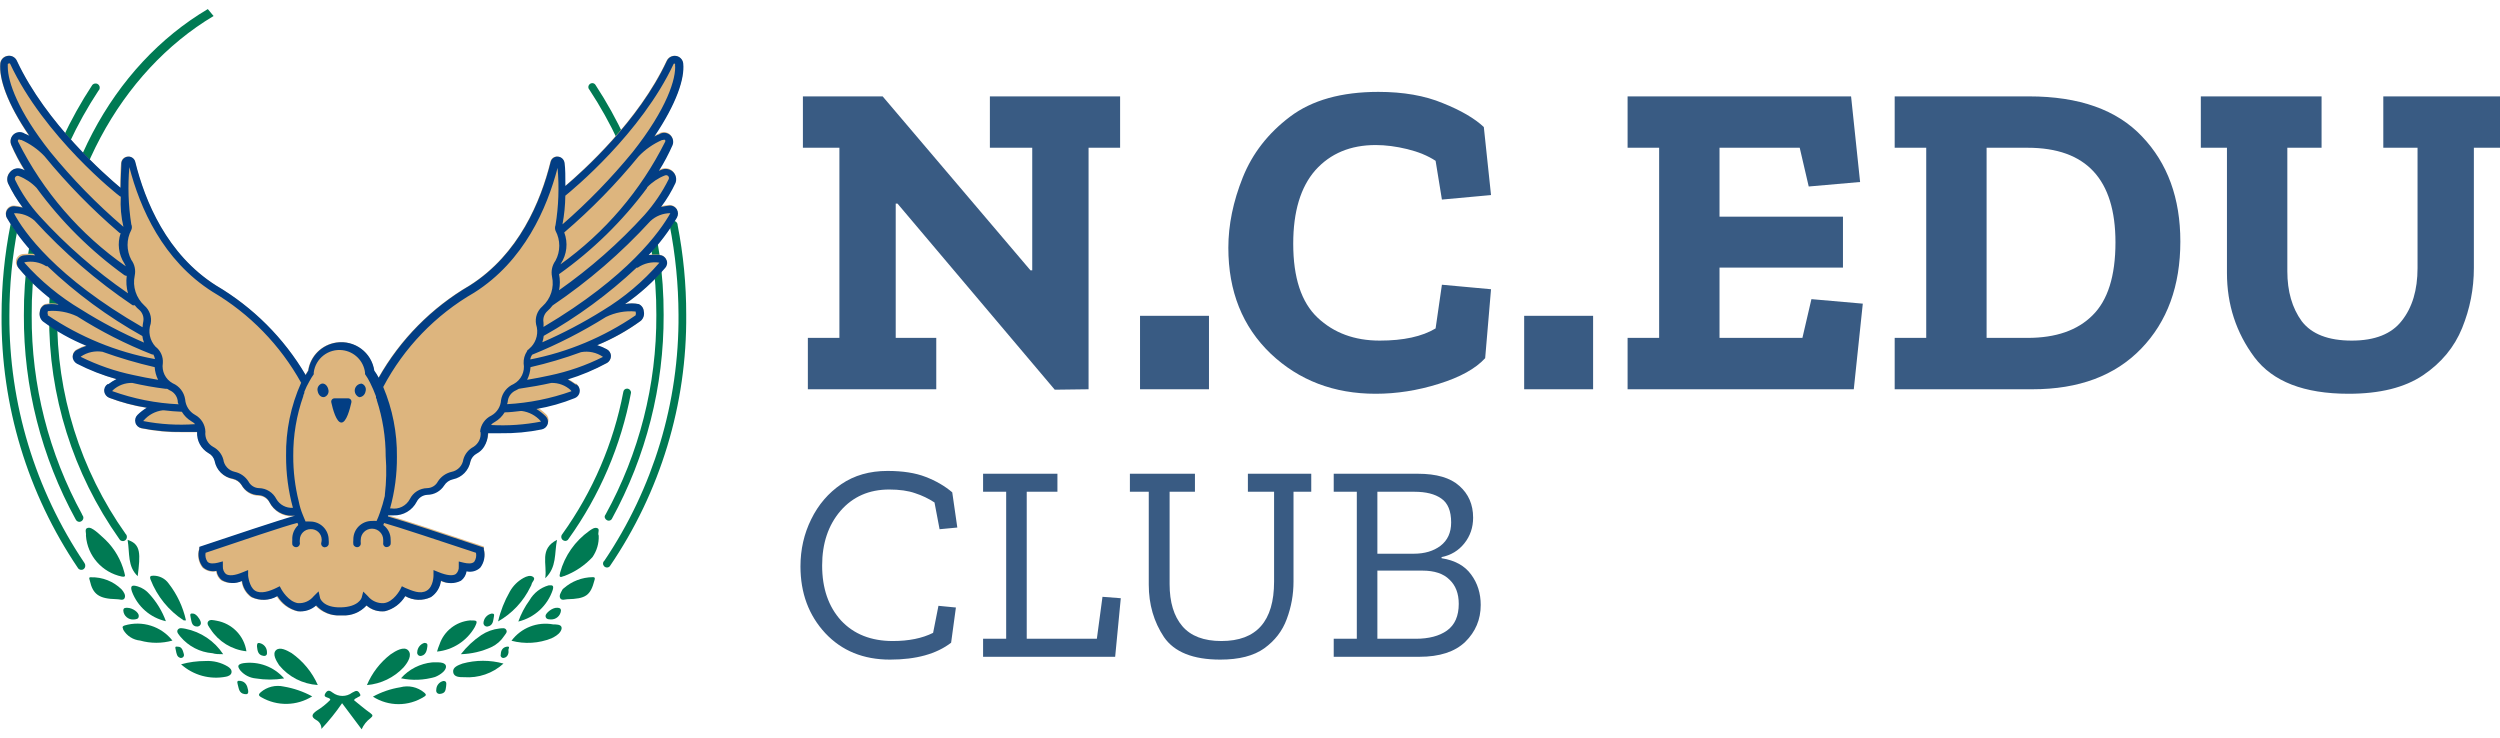 <svg width="237" height="70" viewBox="0 0 237 70" fill="none" xmlns="http://www.w3.org/2000/svg">
<path d="M106.186 14.007H103.196V36.902L99.992 36.944L85.085 19.303H84.914V32.032H88.758V36.902H76.585V32.032H79.575V14.007H76.115V9.137H83.675L97.686 25.625H97.856V14.007H93.841V9.137H106.186V14.007Z" fill="#395B83"/>
<path d="M108.075 36.902V29.939H114.611V36.902H108.075Z" fill="#395B83"/>
<path d="M140.794 33.955C139.883 34.951 138.416 35.763 136.394 36.389C134.401 37.016 132.408 37.329 130.414 37.329C126.456 37.329 123.139 36.062 120.462 33.527C117.785 30.964 116.447 27.619 116.447 23.489C116.447 21.325 116.902 19.104 117.813 16.826C118.725 14.548 120.22 12.626 122.299 11.059C124.377 9.493 127.168 8.71 130.671 8.71C133.034 8.71 135.07 9.066 136.779 9.778C138.487 10.461 139.783 11.216 140.666 12.042L141.349 18.492L136.693 18.919L136.095 15.245C135.355 14.761 134.458 14.391 133.404 14.135C132.351 13.879 131.354 13.75 130.414 13.75C128.022 13.75 126.114 14.548 124.691 16.142C123.295 17.737 122.598 20.058 122.598 23.105C122.598 26.323 123.366 28.658 124.904 30.11C126.442 31.562 128.407 32.289 130.799 32.289C133.048 32.289 134.814 31.904 136.095 31.135L136.693 26.992L141.349 27.419L140.794 33.955Z" fill="#395B83"/>
<path d="M144.491 36.902V29.939H151.026V36.902H144.491Z" fill="#395B83"/>
<path d="M175.739 36.902H154.296V32.032H157.286V14.007H154.296V9.137H175.482L176.337 17.253L171.467 17.68L170.613 14.007H163.01V20.542H174.713V25.369H163.01V32.032H170.869L171.723 28.359L176.593 28.786L175.739 36.902Z" fill="#395B83"/>
<path d="M206.697 22.891C206.697 27.106 205.458 30.495 202.981 33.057C200.503 35.62 197.072 36.902 192.687 36.902H179.616V32.032H182.606V14.007H179.616V9.137H192.345C197.101 9.137 200.674 10.404 203.066 12.939C205.487 15.473 206.697 18.791 206.697 22.891ZM200.546 22.977C200.546 16.997 197.77 14.007 192.217 14.007H188.33V32.032H192.217C194.894 32.032 196.944 31.32 198.368 29.897C199.82 28.473 200.546 26.166 200.546 22.977Z" fill="#395B83"/>
<path d="M237 14.007H234.523V25.412C234.523 27.376 234.152 29.27 233.412 31.093C232.672 32.915 231.433 34.41 229.696 35.578C227.959 36.745 225.61 37.329 222.648 37.329C218.434 37.329 215.458 36.176 213.721 33.869C211.984 31.534 211.115 28.871 211.115 25.881V14.007H208.638V9.137H220.085V14.007H216.839V25.71C216.839 27.619 217.294 29.199 218.206 30.452C219.145 31.676 220.726 32.289 222.947 32.289C225.14 32.289 226.72 31.662 227.688 30.409C228.685 29.156 229.183 27.49 229.183 25.412V14.007H225.937V9.137H237V14.007Z" fill="#395B83"/>
<path d="M90.166 60.929C88.778 61.997 86.847 62.531 84.373 62.531C81.846 62.531 79.799 61.694 78.233 60.021C76.667 58.33 75.884 56.221 75.884 53.694C75.884 52.092 76.222 50.606 76.898 49.236C77.575 47.847 78.527 46.735 79.755 45.899C80.983 45.062 82.442 44.644 84.133 44.644C85.575 44.644 86.776 44.831 87.737 45.204C88.716 45.578 89.561 46.068 90.273 46.673L90.754 50.01L89.072 50.17L88.591 47.634C88.022 47.26 87.408 46.966 86.749 46.753C86.091 46.522 85.272 46.406 84.293 46.406C82.389 46.406 80.849 47.082 79.675 48.435C78.518 49.787 77.939 51.514 77.939 53.614C77.939 55.767 78.536 57.503 79.728 58.82C80.938 60.119 82.576 60.769 84.64 60.769C86.153 60.769 87.426 60.511 88.458 59.994L88.965 57.431L90.62 57.592L90.166 60.929Z" fill="#395B83"/>
<path d="M105.717 62.264H93.196V60.555H95.385V46.619H93.196V44.911H100.244V46.619H97.334V60.555H103.982L104.516 56.577L106.251 56.711L105.717 62.264Z" fill="#395B83"/>
<path d="M124.307 46.619H122.625V55.136C122.625 56.364 122.412 57.547 121.984 58.686C121.575 59.807 120.863 60.733 119.849 61.463C118.852 62.175 117.464 62.531 115.684 62.531C113.103 62.531 111.323 61.819 110.345 60.395C109.384 58.953 108.903 57.298 108.903 55.429V46.619H107.114V44.911H113.281V46.619H110.879V55.376C110.879 57.084 111.279 58.41 112.08 59.354C112.881 60.297 114.118 60.769 115.791 60.769C119.119 60.769 120.783 58.891 120.783 55.136V46.619H118.3V44.911H124.307V46.619Z" fill="#395B83"/>
<path d="M140.372 57.351C140.372 58.722 139.883 59.888 138.904 60.849C137.925 61.792 136.475 62.264 134.552 62.264H126.437V60.555H128.626V46.619H126.437V44.911H134.419C136.181 44.911 137.489 45.293 138.343 46.059C139.215 46.824 139.652 47.83 139.652 49.075C139.652 50.001 139.376 50.811 138.824 51.505C138.272 52.199 137.551 52.635 136.661 52.813V52.92C137.925 53.116 138.86 53.632 139.465 54.468C140.07 55.287 140.372 56.248 140.372 57.351ZM137.569 49.529C137.569 48.444 137.258 47.687 136.635 47.26C136.03 46.833 135.184 46.619 134.099 46.619H130.575V52.493H134.019C135.051 52.493 135.896 52.243 136.555 51.745C137.231 51.229 137.569 50.49 137.569 49.529ZM138.29 57.245C138.29 56.266 137.996 55.501 137.409 54.949C136.839 54.379 135.985 54.094 134.846 54.094H130.575V60.555H134.205C135.451 60.555 136.439 60.297 137.169 59.781C137.916 59.247 138.29 58.401 138.29 57.245Z" fill="#395B83"/>
<path d="M30.012 67.384C30.483 67.093 30.921 66.749 31.31 66.351C31.31 66.028 30.494 66.232 30.883 65.667C31.132 65.307 31.386 65.565 31.543 65.667C32.089 66.076 32.841 66.076 33.382 65.667L33.565 65.576C33.863 65.393 34.02 65.576 34.133 65.796C34.252 66.017 34.004 66.028 33.885 66.119C33.766 66.211 33.598 66.222 33.571 66.388C34.09 66.803 34.582 67.228 35.128 67.615C35.377 67.799 35.35 67.885 35.128 68.078C34.761 68.353 34.469 68.713 34.285 69.139L32.43 66.663C31.84 67.524 31.186 68.337 30.472 69.101C30.483 68.746 30.288 68.412 29.969 68.251C29.45 67.955 29.569 67.696 30.012 67.384Z" fill="#007A53"/>
<path d="M56.163 52.819C55.422 53.616 54.502 54.23 53.48 54.612C53.35 54.612 53.221 54.752 53.102 54.676C52.983 54.601 53.102 54.407 53.102 54.278C53.534 52.685 54.513 51.291 55.865 50.328C56.087 50.172 56.358 49.967 56.628 50.069C56.898 50.172 56.628 50.521 56.758 50.78C56.79 51.506 56.579 52.222 56.163 52.819Z" fill="#007A53"/>
<path d="M8.229 50.08C8.516 49.923 8.824 50.171 9.056 50.338C9.289 50.505 9.689 50.892 10.003 51.178C10.863 52.017 11.474 53.077 11.777 54.234C11.777 54.391 12.047 54.751 11.555 54.66C9.678 54.267 8.288 52.69 8.148 50.79C8.191 50.548 8.023 50.209 8.229 50.08Z" fill="#007A53"/>
<path d="M26.46 63.062C26.173 62.621 25.8 61.991 26.163 61.641C26.525 61.291 27.174 61.641 27.639 61.91C28.731 62.68 29.591 63.724 30.127 64.94C28.694 64.849 27.369 64.171 26.46 63.062Z" fill="#007A53"/>
<path d="M34.783 64.946C35.264 63.805 36.032 62.804 37.011 62.045C37.514 61.695 38.309 61.232 38.699 61.657C39.088 62.082 38.699 62.766 38.255 63.272C37.347 64.235 36.108 64.833 34.783 64.946Z" fill="#007A53"/>
<path d="M11.809 59.295C13.475 58.8 15.276 59.365 16.347 60.726C15.346 61.006 14.286 61.006 13.286 60.726C12.62 60.662 12.026 60.285 11.69 59.709C11.69 59.564 11.474 59.413 11.809 59.295Z" fill="#007A53"/>
<path d="M40.214 65.656C40.344 65.774 40.484 65.887 40.214 66.043C38.732 66.99 36.834 66.99 35.352 66.043C36.158 65.602 37.034 65.3 37.943 65.155C38.738 64.94 39.587 65.128 40.214 65.656Z" fill="#007A53"/>
<path d="M52.442 59.193C52.728 59.193 53.156 59.193 53.231 59.451C53.307 59.709 53.037 60.059 52.739 60.253C52.593 60.35 52.442 60.436 52.285 60.511C51.079 60.995 49.743 61.076 48.488 60.743C49.402 59.516 50.933 58.918 52.442 59.193Z" fill="#007A53"/>
<path d="M26.898 65.085C27.845 65.246 28.753 65.558 29.597 66.016C28.137 66.931 26.282 66.969 24.789 66.108C24.438 65.924 24.53 65.795 24.724 65.618C25.325 65.106 26.13 64.913 26.898 65.085Z" fill="#007A53"/>
<path d="M19.964 59.654C19.824 59.434 19.564 59.154 19.732 58.917C19.899 58.686 20.251 58.799 20.521 58.842C21.998 59.1 23.144 60.268 23.361 61.743C21.971 61.592 20.721 60.822 19.964 59.654Z" fill="#007A53"/>
<path d="M41.431 61.77C41.491 61.539 41.572 61.318 41.664 61.097C42.086 59.832 43.221 58.934 44.557 58.815C45.244 58.815 45.32 58.815 45.011 59.445C44.265 60.753 42.935 61.619 41.431 61.77Z" fill="#007A53"/>
<path d="M14.557 54.574C15.125 54.579 15.655 54.848 15.985 55.311C16.785 56.339 17.348 57.534 17.629 58.809C17.553 58.82 17.483 58.82 17.407 58.809C15.98 57.878 14.887 56.522 14.271 54.94C14.157 54.611 14.287 54.584 14.557 54.574Z" fill="#007A53"/>
<path d="M48.332 56.081C48.635 55.538 49.084 55.091 49.63 54.789C49.917 54.633 50.29 54.493 50.55 54.698C50.809 54.903 50.431 55.15 50.393 55.392C50.371 55.473 50.339 55.554 50.29 55.624C49.625 57.007 48.554 58.153 47.218 58.912C47.445 57.927 47.824 56.969 48.332 56.081Z" fill="#007A53"/>
<path d="M21.599 63.191C21.794 63.32 21.978 63.476 21.951 63.735C21.924 63.993 21.637 64.112 21.432 64.149C19.901 64.451 18.322 64.015 17.165 62.976C17.916 62.766 18.695 62.664 19.474 62.664C20.22 62.621 20.961 62.804 21.599 63.191Z" fill="#007A53"/>
<path d="M43.843 62.906C45.114 62.556 46.46 62.556 47.731 62.906C46.714 63.837 45.357 64.299 43.983 64.197C43.567 64.197 43.026 64.197 42.961 63.718C42.896 63.245 43.431 63.062 43.843 62.906Z" fill="#007A53"/>
<path d="M21.156 62.017C20.739 62.017 20.442 62.017 20.144 61.925C18.954 61.834 17.857 61.263 17.099 60.354C16.959 60.16 16.699 59.929 16.851 59.697C17.008 59.466 17.316 59.568 17.575 59.606C19.046 59.902 20.334 60.768 21.156 62.017Z" fill="#007A53"/>
<path d="M47.99 59.709C48.131 59.93 47.899 60.123 47.785 60.301C47.493 60.748 47.087 61.103 46.606 61.334C45.692 61.76 44.697 61.991 43.691 62.018C44.232 61.318 44.886 60.705 45.622 60.21C46.141 59.865 46.736 59.65 47.358 59.58C47.59 59.564 47.877 59.488 47.99 59.709Z" fill="#007A53"/>
<path d="M52.403 55.914C51.911 57.41 50.678 58.551 49.137 58.923C49.391 58.202 49.753 57.518 50.202 56.899C50.597 56.216 51.24 55.71 52.003 55.494C52.376 55.462 52.517 55.489 52.403 55.914Z" fill="#007A53"/>
<path d="M12.508 56.081C12.324 55.527 12.508 55.425 13.054 55.591C13.487 55.721 13.866 55.974 14.158 56.313C14.844 57.061 15.38 57.938 15.726 58.891C14.244 58.557 13.038 57.502 12.508 56.081Z" fill="#007A53"/>
<path d="M53.307 55.914C53.334 55.855 53.383 55.807 53.437 55.775C54.2 55.102 55.179 54.725 56.201 54.714C56.433 54.714 56.406 54.843 56.358 54.999C55.979 56.458 55.541 56.765 53.767 56.808C53.61 56.808 53.237 56.964 53.107 56.706C52.972 56.442 53.178 56.173 53.307 55.914Z" fill="#007A53"/>
<path d="M8.619 54.725C9.706 54.698 10.755 55.112 11.523 55.871C11.728 56.103 11.95 56.436 11.809 56.711C11.669 56.98 11.306 56.786 11.031 56.802C9.387 56.765 8.802 56.34 8.516 55.048C8.489 54.919 8.359 54.703 8.619 54.725Z" fill="#007A53"/>
<path d="M38.013 64.3C38.77 63.444 39.83 62.906 40.971 62.793C41.426 62.793 42.167 62.718 42.27 63.116C42.372 63.514 41.777 63.966 41.247 64.176C40.193 64.483 39.079 64.531 38.013 64.3Z" fill="#007A53"/>
<path d="M22.788 63.566C22.517 63.206 22.463 62.985 23.047 62.872C24.508 62.662 25.973 63.206 26.936 64.314C26.043 64.46 25.129 64.46 24.237 64.314C23.68 64.261 23.155 63.992 22.788 63.566Z" fill="#007A53"/>
<path d="M12.097 51.178C13.395 51.593 13.303 52.545 13.055 54.623C12.07 53.681 12.313 52.47 12.097 51.178Z" fill="#007A53"/>
<path d="M52.804 51.178C52.545 52.47 52.804 53.757 51.69 54.817C51.885 53.439 51.105 52.045 52.804 51.178Z" fill="#007A53"/>
<path d="M53.178 57.9C53.124 58.385 52.707 58.74 52.22 58.724C51.868 58.724 51.728 58.621 51.717 58.39C51.706 58.158 52.328 57.588 52.821 57.615C52.999 57.631 53.178 57.631 53.178 57.9Z" fill="#007A53"/>
<path d="M13.157 58.38C13.157 58.713 12.886 58.703 12.675 58.729C12.172 58.767 11.728 58.39 11.69 57.89C11.69 57.605 11.885 57.621 12.08 57.621C12.572 57.632 13.157 58.046 13.157 58.38Z" fill="#007A53"/>
<path d="M46.206 59.397C46.022 59.418 45.855 59.289 45.833 59.1C45.833 59.084 45.828 59.063 45.833 59.047C45.865 58.616 46.174 58.261 46.596 58.169C46.78 58.169 46.894 58.169 46.818 58.492C46.742 58.815 46.775 59.305 46.206 59.397Z" fill="#007A53"/>
<path d="M42.031 64.557C42.301 64.557 42.345 64.697 42.291 65.074C42.236 65.451 42.226 65.731 41.695 65.784C41.435 65.784 41.316 65.602 41.36 65.37C41.371 64.977 41.647 64.644 42.031 64.557Z" fill="#007A53"/>
<path d="M22.789 64.547C23.281 64.623 23.438 64.989 23.514 65.398C23.59 65.807 23.422 65.839 23.162 65.796C22.643 65.705 22.643 65.242 22.54 64.908C22.443 64.574 22.508 64.51 22.789 64.547Z" fill="#007A53"/>
<path d="M18.706 59.397C18.149 59.397 18.159 58.897 18.073 58.531C17.981 58.17 18.073 58.132 18.333 58.17C18.592 58.208 18.917 58.611 19.031 58.956C19.09 59.133 18.993 59.322 18.814 59.376C18.782 59.392 18.744 59.397 18.706 59.397Z" fill="#007A53"/>
<path d="M39.954 62.173C39.792 62.227 39.613 62.135 39.564 61.974C39.548 61.925 39.543 61.877 39.553 61.823C39.57 61.419 39.84 61.064 40.23 60.946C40.479 60.946 40.544 61.064 40.517 61.258C40.484 61.447 40.463 62.065 39.954 62.173Z" fill="#007A53"/>
<path d="M24.957 62.174C24.438 62.082 24.411 61.673 24.362 61.286C24.362 61.103 24.362 60.909 24.611 60.963C25.012 61.049 25.298 61.393 25.309 61.803C25.347 62.045 25.239 62.222 24.957 62.174Z" fill="#007A53"/>
<path d="M16.878 61.307C17.257 61.307 17.343 61.705 17.424 61.99C17.484 62.136 17.408 62.302 17.262 62.356C17.224 62.372 17.181 62.378 17.138 62.378C16.759 62.302 16.737 61.953 16.672 61.657C16.607 61.361 16.553 61.253 16.878 61.307Z" fill="#007A53"/>
<path d="M47.476 62.028C47.476 61.695 47.633 61.372 48.034 61.307C48.434 61.242 48.163 61.512 48.201 61.657C48.239 61.797 48.201 62.33 47.72 62.378C47.579 62.378 47.46 62.265 47.455 62.125C47.455 62.093 47.46 62.061 47.476 62.028Z" fill="#007A53"/>
<path d="M7.996 53.358C3.323 46.421 0.852 38.251 0.89 29.904C0.89 27.083 1.16 24.269 1.706 21.502C1.706 21.502 1.706 21.502 1.706 21.411C1.706 21.212 1.544 21.05 1.344 21.05C1.333 21.05 1.328 21.05 1.317 21.05C1.16 21.055 1.025 21.169 0.992 21.319C0.435 24.145 0.149 27.019 0.149 29.898C0.084 38.429 2.609 46.782 7.396 53.859C7.509 54.031 7.747 54.074 7.915 53.961C8.023 53.886 8.088 53.762 8.083 53.628C8.088 53.531 8.056 53.439 7.996 53.358Z" fill="#007A53"/>
<path d="M59.819 37.218C59.819 37.013 59.651 36.841 59.44 36.841C59.256 36.841 59.105 36.981 59.088 37.164C58.164 42.018 56.19 46.614 53.307 50.635C53.166 50.796 53.177 51.039 53.339 51.184C53.41 51.248 53.502 51.281 53.594 51.281C53.718 51.275 53.831 51.211 53.891 51.098C56.855 46.964 58.877 42.234 59.819 37.239C59.819 37.244 59.819 37.234 59.819 37.218Z" fill="#007A53"/>
<path d="M56.461 8.063C56.401 7.956 56.288 7.886 56.163 7.88C55.947 7.88 55.774 8.053 55.774 8.268C55.774 8.349 55.806 8.429 55.866 8.489C60.047 14.839 62.253 22.277 62.221 29.866C62.253 36.47 60.598 42.977 57.413 48.768C57.364 48.827 57.331 48.897 57.321 48.972C57.326 49.182 57.499 49.354 57.71 49.36C57.824 49.36 57.932 49.3 57.997 49.204C61.252 43.267 62.94 36.61 62.913 29.85C62.945 22.121 60.701 14.543 56.461 8.063Z" fill="#007A53"/>
<path d="M64.236 21.324C64.236 21.119 64.069 20.947 63.858 20.947C63.652 20.947 63.479 21.114 63.479 21.324C64.031 24.128 64.312 26.98 64.323 29.838C64.388 38.137 61.938 46.259 57.297 53.153C57.216 53.223 57.167 53.32 57.167 53.422C57.167 53.627 57.335 53.799 57.546 53.799C57.654 53.799 57.752 53.751 57.816 53.67C62.608 46.636 65.129 38.32 65.053 29.828C65.058 26.975 64.782 24.128 64.236 21.324Z" fill="#007A53"/>
<path d="M9.452 8.305C9.457 8.1 9.295 7.923 9.089 7.917C9.079 7.917 9.073 7.917 9.062 7.917C8.943 7.912 8.83 7.966 8.749 8.057C4.482 14.548 2.226 22.142 2.264 29.898C2.232 36.657 3.924 43.315 7.18 49.251C7.24 49.375 7.364 49.461 7.505 49.472C7.721 49.472 7.9 49.3 7.905 49.084C7.905 48.977 7.856 48.874 7.775 48.799H7.802C4.622 43.003 2.973 36.501 3.005 29.898C2.967 22.33 5.168 14.925 9.333 8.595C9.414 8.525 9.457 8.418 9.452 8.305Z" fill="#007A53"/>
<path d="M20.247 1.518L19.701 0.861C10.626 6.227 4.66 17.115 4.66 29.903C4.596 37.475 6.916 44.881 11.296 51.076C11.323 51.124 11.351 51.167 11.388 51.205C11.459 51.259 11.545 51.291 11.637 51.297C11.854 51.297 12.027 51.124 12.027 50.909C12.027 50.904 12.027 50.898 12.027 50.898C12.032 50.791 11.989 50.688 11.908 50.613C7.613 44.553 5.342 37.298 5.423 29.881C5.407 17.519 11.448 6.771 20.247 1.518Z" fill="#007A53"/>
<path d="M64.135 19.827C64.27 20.069 64.27 20.36 64.135 20.602C63.383 21.883 62.48 23.072 61.452 24.149C61.809 24.111 62.172 24.111 62.529 24.149C62.799 24.175 63.037 24.348 63.14 24.601C63.253 24.848 63.215 25.139 63.037 25.349C61.928 26.673 60.652 27.841 59.24 28.831C59.667 28.745 60.111 28.745 60.538 28.831C60.809 28.949 60.992 29.208 61.02 29.504C61.095 29.832 60.992 30.177 60.749 30.408C59.467 31.344 58.072 32.125 56.601 32.728C56.92 32.825 57.228 32.954 57.52 33.115C57.753 33.239 57.904 33.481 57.91 33.745C57.915 34.025 57.764 34.278 57.52 34.417C56.325 35.031 55.07 35.521 53.773 35.876C54.032 36.016 54.286 36.178 54.524 36.355H54.616C54.946 36.603 55.016 37.071 54.762 37.405C54.681 37.512 54.573 37.598 54.449 37.647C53.302 38.083 52.112 38.4 50.895 38.589C51.209 38.782 51.501 39.014 51.766 39.272C51.966 39.461 52.047 39.746 51.971 40.01C51.89 40.273 51.669 40.467 51.404 40.526C50.122 40.785 48.818 40.908 47.515 40.887H46.309C46.309 41.344 46.179 41.791 45.93 42.178C45.768 42.447 45.536 42.663 45.254 42.808C44.957 42.964 44.735 43.233 44.643 43.556C44.497 44.412 43.837 45.085 42.983 45.257C42.637 45.332 42.339 45.542 42.155 45.838C41.825 46.425 41.198 46.796 40.522 46.807C40.089 46.828 39.705 47.081 39.511 47.464C39.094 48.287 38.229 48.788 37.304 48.755H37.055H36.785C36.785 48.788 36.785 48.825 36.785 48.858C38.278 49.272 42.826 50.795 45.676 51.748L45.871 51.812V51.995C46.028 52.614 45.876 53.271 45.471 53.761C45.125 54.084 44.638 54.213 44.173 54.11C44.119 54.466 43.929 54.783 43.643 54.998C43.059 55.327 42.355 55.354 41.75 55.074C41.674 55.687 41.339 56.242 40.83 56.597C40.052 56.974 39.138 56.941 38.391 56.505C37.969 57.216 37.277 57.733 36.471 57.937C35.839 58.012 35.2 57.819 34.719 57.393C34.135 58.039 33.286 58.389 32.41 58.335H32.188C31.317 58.384 30.468 58.039 29.879 57.393C29.403 57.819 28.765 58.012 28.126 57.937C27.32 57.733 26.634 57.216 26.206 56.505C25.46 56.936 24.546 56.974 23.767 56.597C23.27 56.225 22.956 55.666 22.896 55.047C22.302 55.348 21.598 55.348 21.003 55.047C20.712 54.837 20.528 54.514 20.484 54.159C20.019 54.261 19.538 54.132 19.186 53.809C18.808 53.319 18.689 52.684 18.862 52.092V51.909L19.046 51.845C21.896 50.892 26.477 49.353 27.937 48.954H27.753C26.834 48.981 25.979 48.481 25.563 47.663C25.368 47.281 24.984 47.033 24.551 47.006C23.859 47.001 23.226 46.619 22.907 46.01C22.723 45.714 22.421 45.505 22.08 45.429C21.22 45.262 20.555 44.584 20.409 43.728C20.328 43.406 20.111 43.131 19.814 42.98C19.111 42.566 18.7 41.791 18.748 40.978H17.348C16.044 41 14.735 40.876 13.459 40.618C13.188 40.569 12.972 40.365 12.902 40.101C12.826 39.837 12.902 39.557 13.097 39.364C13.362 39.1 13.659 38.874 13.978 38.68C12.751 38.486 11.55 38.169 10.387 37.727C10.127 37.625 9.949 37.394 9.922 37.119C9.884 36.85 10.003 36.581 10.236 36.436H10.311C10.555 36.258 10.809 36.097 11.074 35.957C9.765 35.575 8.5 35.047 7.299 34.396C7.056 34.261 6.899 34.003 6.899 33.723C6.91 33.459 7.061 33.223 7.299 33.104C7.586 32.943 7.888 32.814 8.207 32.717C6.736 32.119 5.346 31.339 4.07 30.397C3.816 30.171 3.708 29.827 3.783 29.493C3.805 29.197 3.989 28.939 4.265 28.82C4.692 28.734 5.136 28.734 5.563 28.82C4.14 27.841 2.853 26.678 1.739 25.365C1.436 25.08 1.425 24.606 1.712 24.305C1.853 24.159 2.042 24.073 2.242 24.073C2.599 24.036 2.961 24.036 3.318 24.073C2.291 23.018 1.393 21.851 0.636 20.591C0.436 20.23 0.566 19.773 0.933 19.574C1.047 19.509 1.182 19.477 1.312 19.482C1.582 19.509 1.853 19.552 2.118 19.612C1.588 18.896 1.133 18.131 0.755 17.33C0.625 16.991 0.69 16.614 0.923 16.334C1.177 16.038 1.588 15.925 1.961 16.049C2.091 16.086 2.215 16.14 2.339 16.205C1.853 15.419 1.42 14.601 1.058 13.756C0.879 13.309 1.101 12.809 1.544 12.636C1.809 12.529 2.112 12.566 2.35 12.728C2.426 12.728 2.583 12.819 2.778 12.922C0.652 9.784 -0.116 7.437 0.014 6.017C0.052 5.651 0.328 5.355 0.69 5.295C1.058 5.225 1.42 5.419 1.571 5.758C4.346 11.695 10.025 16.646 11.398 17.798C11.398 16.867 11.398 15.989 11.474 15.462C11.501 15.128 11.766 14.87 12.096 14.843C12.421 14.816 12.718 15.031 12.794 15.344C13.713 19.057 15.79 24.106 20.457 27.06C23.967 29.127 26.888 32.049 28.948 35.548C29.04 35.408 29.105 35.252 29.197 35.133C29.446 33.411 31.052 32.216 32.777 32.469C34.167 32.668 35.254 33.755 35.455 35.133C35.611 35.343 35.752 35.569 35.871 35.806C37.921 32.179 40.901 29.159 44.508 27.06C49.175 24.106 51.252 19.063 52.172 15.344C52.242 15.021 52.545 14.805 52.869 14.843C53.199 14.875 53.464 15.134 53.491 15.462C53.491 15.963 53.556 16.754 53.567 17.631C55.211 16.237 60.527 11.463 63.188 5.764C63.345 5.425 63.713 5.236 64.081 5.301C64.443 5.365 64.713 5.661 64.74 6.022C64.881 7.454 64.118 9.8 62.004 12.873C62.199 12.771 62.355 12.717 62.431 12.68C62.729 12.464 63.129 12.464 63.432 12.68C63.745 12.911 63.87 13.32 63.729 13.686C63.356 14.536 62.923 15.354 62.431 16.135C62.545 16.07 62.669 16.022 62.794 15.979C63.324 15.823 63.875 16.129 64.032 16.657C64.091 16.856 64.086 17.071 64.01 17.27C63.632 18.078 63.172 18.842 62.637 19.552C62.896 19.493 63.161 19.45 63.426 19.423C63.734 19.418 64.005 19.574 64.135 19.827Z" fill="#DDB57E"/>
<path d="M34.265 36.367C33.892 36.388 33.61 36.7 33.627 37.072C33.643 37.33 33.805 37.556 34.043 37.653C34.314 37.653 34.59 37.459 34.655 37.099C34.752 36.792 34.584 36.464 34.281 36.367C34.276 36.372 34.271 36.372 34.265 36.367Z" fill="#023E84"/>
<path d="M30.507 36.366C30.204 36.463 30.031 36.78 30.117 37.087C30.182 37.448 30.453 37.695 30.74 37.641C31.021 37.555 31.194 37.27 31.14 36.985C31.064 36.559 30.788 36.317 30.507 36.366Z" fill="#023E84"/>
<path d="M33.003 37.761H31.705C31.532 37.761 31.397 37.901 31.397 38.073C31.397 38.1 31.402 38.122 31.408 38.148C31.548 38.794 31.889 40.059 32.365 40.059C32.841 40.059 33.171 38.767 33.312 38.148C33.355 37.982 33.252 37.815 33.09 37.772C33.063 37.766 33.036 37.761 33.003 37.761Z" fill="#023E84"/>
<path d="M63.458 19.494C63.193 19.521 62.928 19.564 62.669 19.623C63.204 18.913 63.664 18.143 64.042 17.341C64.232 16.825 63.961 16.254 63.442 16.071C63.242 16.001 63.026 15.996 62.825 16.05C62.701 16.093 62.577 16.141 62.463 16.206C62.955 15.42 63.388 14.602 63.761 13.757C63.902 13.391 63.777 12.982 63.464 12.751C63.166 12.535 62.766 12.535 62.463 12.751C62.387 12.751 62.23 12.842 62.036 12.944C64.15 9.796 64.913 7.449 64.772 6.028C64.74 5.668 64.469 5.372 64.113 5.307C63.745 5.243 63.377 5.431 63.22 5.77C60.565 11.475 55.248 16.249 53.599 17.637C53.599 16.771 53.599 15.974 53.523 15.469C53.491 15.14 53.231 14.877 52.901 14.85C52.571 14.817 52.274 15.033 52.203 15.35C51.284 19.064 49.207 24.112 44.54 27.067C40.933 29.171 37.953 32.191 35.903 35.813C35.784 35.576 35.643 35.355 35.486 35.14C35.238 33.418 33.631 32.223 31.906 32.476C30.516 32.675 29.429 33.762 29.229 35.14C29.137 35.258 29.072 35.409 28.98 35.554C26.92 32.051 23.999 29.134 20.489 27.067C15.822 24.112 13.745 19.069 12.826 15.35C12.75 15.033 12.453 14.817 12.128 14.85C11.793 14.877 11.533 15.14 11.506 15.469C11.506 15.996 11.43 16.873 11.43 17.804C10.057 16.658 4.378 11.701 1.603 5.765C1.452 5.426 1.09 5.232 0.722 5.302C0.354 5.361 0.073 5.657 0.035 6.023C-0.095 7.444 0.668 9.79 2.782 12.864C2.588 12.761 2.431 12.708 2.355 12.67C1.96 12.401 1.42 12.503 1.149 12.896C0.987 13.133 0.954 13.434 1.057 13.698C1.425 14.548 1.863 15.366 2.355 16.147C2.236 16.082 2.112 16.028 1.977 15.991C1.593 15.878 1.176 16.017 0.938 16.34C0.679 16.631 0.614 17.046 0.771 17.401C1.155 18.208 1.62 18.972 2.16 19.683C1.895 19.623 1.625 19.58 1.355 19.553C0.938 19.532 0.587 19.844 0.56 20.259C0.554 20.398 0.581 20.538 0.652 20.662C1.403 21.943 2.306 23.133 3.334 24.209C2.977 24.171 2.615 24.171 2.258 24.209C1.847 24.257 1.549 24.629 1.603 25.043C1.62 25.178 1.674 25.302 1.755 25.409C2.864 26.733 4.14 27.901 5.551 28.891C5.124 28.805 4.681 28.805 4.253 28.891C3.983 29.01 3.799 29.268 3.772 29.564C3.696 29.892 3.805 30.242 4.059 30.468C5.335 31.41 6.725 32.191 8.196 32.788C7.882 32.885 7.574 33.014 7.288 33.175C7.044 33.294 6.893 33.541 6.887 33.805C6.887 34.085 7.044 34.343 7.288 34.478C8.483 35.091 9.737 35.581 11.036 35.936C10.771 36.076 10.511 36.232 10.273 36.415H10.197C9.97 36.566 9.846 36.83 9.883 37.099C9.911 37.373 10.094 37.605 10.349 37.707C11.501 38.143 12.696 38.461 13.913 38.649C13.594 38.843 13.296 39.069 13.031 39.333C12.836 39.526 12.761 39.806 12.836 40.07C12.907 40.334 13.123 40.533 13.393 40.587C14.675 40.845 15.979 40.969 17.282 40.947H18.683C18.634 41.76 19.04 42.529 19.748 42.949C20.046 43.1 20.262 43.374 20.343 43.697C20.505 44.564 21.192 45.242 22.068 45.387C22.415 45.463 22.712 45.672 22.896 45.968C23.226 46.561 23.848 46.932 24.529 46.937C24.962 46.964 25.346 47.212 25.541 47.594C25.957 48.412 26.811 48.913 27.731 48.886H27.974C26.509 49.284 21.933 50.823 19.083 51.776L18.899 51.84V52.023C18.721 52.626 18.845 53.272 19.235 53.767C19.581 54.09 20.067 54.219 20.532 54.117C20.576 54.472 20.76 54.795 21.052 55.005C21.636 55.333 22.339 55.36 22.945 55.08C23.02 55.694 23.356 56.248 23.864 56.603C24.643 56.98 25.557 56.948 26.303 56.512C26.725 57.222 27.417 57.739 28.223 57.944C28.856 58.024 29.494 57.825 29.975 57.4C30.565 58.046 31.409 58.39 32.285 58.342H32.441C33.312 58.396 34.161 58.046 34.751 57.4C35.227 57.82 35.865 58.019 36.503 57.944C37.309 57.739 37.996 57.222 38.423 56.512C39.169 56.943 40.084 56.98 40.862 56.603C41.387 56.248 41.733 55.683 41.809 55.053C42.404 55.355 43.107 55.355 43.702 55.053C43.988 54.838 44.178 54.515 44.232 54.165C44.697 54.273 45.184 54.139 45.53 53.816C45.903 53.326 46.027 52.691 45.865 52.099V51.916L45.67 51.851C42.82 50.898 38.266 49.375 36.779 48.961C36.779 48.929 36.779 48.891 36.779 48.859H37.049H37.298C38.223 48.891 39.083 48.39 39.505 47.567C39.7 47.179 40.084 46.932 40.516 46.91C41.165 46.905 41.766 46.566 42.112 46.022C42.295 45.726 42.598 45.516 42.939 45.441C43.794 45.269 44.448 44.591 44.599 43.74C44.691 43.417 44.913 43.148 45.211 42.992C45.486 42.847 45.719 42.626 45.887 42.363C46.13 41.975 46.26 41.528 46.265 41.071H47.471C48.775 41.092 50.083 40.969 51.36 40.71C51.63 40.651 51.846 40.457 51.928 40.194C51.998 39.93 51.917 39.645 51.722 39.456C51.457 39.198 51.165 38.967 50.851 38.773C52.101 38.563 53.323 38.213 54.497 37.739C54.881 37.583 55.065 37.147 54.908 36.765C54.859 36.642 54.772 36.534 54.664 36.453H54.572C54.334 36.276 54.08 36.119 53.821 35.974C55.108 35.581 56.352 35.059 57.531 34.413C57.774 34.279 57.92 34.02 57.92 33.74C57.915 33.477 57.763 33.235 57.531 33.111C57.239 32.949 56.93 32.82 56.611 32.723C58.082 32.121 59.478 31.34 60.759 30.404C61.008 30.172 61.111 29.828 61.03 29.5C61.008 29.203 60.824 28.945 60.548 28.827C60.121 28.741 59.678 28.741 59.251 28.827C60.673 27.853 61.96 26.69 63.074 25.382C63.253 25.172 63.296 24.882 63.177 24.634C63.074 24.381 62.842 24.209 62.566 24.182C62.209 24.144 61.846 24.144 61.489 24.182C62.517 23.106 63.42 21.916 64.172 20.635C64.307 20.393 64.307 20.102 64.172 19.86C64.015 19.607 63.745 19.467 63.458 19.494ZM53.593 18.552C54.28 17.998 60.786 12.632 63.864 6.05C63.902 6.018 63.956 6.018 63.994 6.05C64.01 6.072 64.01 6.104 63.994 6.125C64.123 7.417 63.231 10.307 59.975 14.419C57.953 16.884 55.73 19.177 53.323 21.27C53.491 20.377 53.583 19.462 53.593 18.552ZM53.166 25C53.745 24.117 53.864 23.014 53.491 22.035C56.054 19.844 58.412 17.428 60.543 14.823C61.17 14.166 61.928 13.639 62.761 13.273H62.863C62.917 13.23 62.993 13.23 63.047 13.273C63.085 13.326 63.085 13.396 63.047 13.456C60.738 18.073 57.336 22.056 53.128 25.065L53.166 25ZM61.349 17.761C61.825 17.261 62.404 16.873 63.047 16.626C63.188 16.572 63.345 16.636 63.399 16.776C63.426 16.846 63.426 16.922 63.393 16.986C62.782 18.213 62.009 19.354 61.1 20.377C58.672 23.046 55.951 25.436 52.998 27.514C53.101 27.013 53.101 26.491 52.998 25.99C56.195 23.719 59.013 20.958 61.349 17.81V17.761ZM0.738 6.335C0.733 6.249 0.733 6.163 0.738 6.077C0.738 6.077 0.749 6.023 0.83 6.023C0.862 5.996 0.911 5.996 0.949 6.023C4.178 12.95 11.219 18.526 11.322 18.574C11.355 18.612 11.403 18.633 11.452 18.639C11.398 19.602 11.479 20.565 11.701 21.502C9.18 19.344 6.86 16.965 4.762 14.392C1.695 10.512 0.738 7.751 0.738 6.335ZM1.722 13.44C1.685 13.386 1.685 13.31 1.722 13.257C1.766 13.208 1.841 13.208 1.89 13.251C1.89 13.251 1.89 13.251 1.895 13.257H1.998C2.836 13.617 3.588 14.145 4.216 14.806C6.357 17.422 8.726 19.844 11.295 22.045C11.333 22.083 11.382 22.105 11.436 22.11C11.106 23.073 11.241 24.134 11.798 24.989C11.847 25.07 11.89 25.156 11.928 25.248C7.59 22.218 4.086 18.16 1.722 13.44ZM1.425 17.04C1.365 16.9 1.43 16.744 1.571 16.685C1.63 16.658 1.701 16.658 1.76 16.68C2.409 16.927 2.993 17.315 3.469 17.815C5.789 20.991 8.596 23.784 11.793 26.087C11.857 26.125 11.933 26.146 12.014 26.152C11.944 26.706 11.982 27.266 12.133 27.804C9.067 25.694 6.26 23.24 3.756 20.49C2.82 19.457 2.031 18.294 1.425 17.04ZM1.322 20.215C2.036 20.194 2.734 20.442 3.269 20.91C6.038 23.94 9.159 26.636 12.566 28.934C12.636 28.956 12.707 28.956 12.771 28.934C12.901 29.107 13.053 29.263 13.226 29.397C13.518 29.666 13.653 30.065 13.588 30.457C13.55 30.646 13.523 30.834 13.512 31.023C5.286 26.303 2.215 21.932 1.322 20.215ZM2.344 24.86C3.047 24.72 3.778 24.855 4.378 25.237H4.497C7.206 27.809 10.23 30.032 13.496 31.857C13.518 32.067 13.572 32.277 13.653 32.476C11.587 31.582 9.591 30.538 7.688 29.338C5.676 28.143 3.859 26.647 2.306 24.898L2.344 24.86ZM4.546 29.839C4.497 29.726 4.497 29.602 4.546 29.489C5.497 29.408 6.449 29.58 7.309 29.989C9.559 31.416 11.933 32.627 14.416 33.601C14.454 33.611 14.497 33.611 14.535 33.601C14.61 33.735 14.664 33.886 14.691 34.042C11.046 33.369 7.58 31.948 4.513 29.876L4.546 29.839ZM7.688 33.789C8.283 33.391 9.002 33.235 9.71 33.348C11.333 33.929 12.982 34.419 14.665 34.806C14.691 35.226 14.8 35.63 14.989 36.006C14.134 35.867 13.345 35.71 12.642 35.554C10.911 35.194 9.235 34.612 7.65 33.827L7.688 33.789ZM10.668 37.04L10.706 36.986C11.203 36.528 11.868 36.281 12.544 36.302C13.583 36.539 14.627 36.728 15.681 36.857H15.811C15.903 36.857 15.979 36.959 16.081 36.997C16.487 37.169 16.774 37.535 16.844 37.965C16.844 38.084 16.844 38.197 16.936 38.326C14.778 38.229 12.653 37.804 10.624 37.072L10.668 37.04ZM13.61 39.876C14.069 39.333 14.719 38.983 15.427 38.897H15.53C16.087 38.961 16.644 39.015 17.239 39.036C17.46 39.408 17.774 39.72 18.147 39.941C18.283 40.011 18.396 40.102 18.499 40.21C16.849 40.328 15.194 40.231 13.572 39.914L13.61 39.876ZM26.2 47.309C25.887 46.69 25.259 46.291 24.567 46.275C24.14 46.27 23.75 46.022 23.556 45.646C23.264 45.183 22.799 44.849 22.258 44.731C21.679 44.607 21.246 44.139 21.171 43.557C21.03 43.041 20.678 42.605 20.197 42.357C19.689 42.072 19.402 41.507 19.472 40.926C19.451 40.258 19.078 39.645 18.488 39.327C17.947 39.026 17.596 38.471 17.552 37.858C17.45 37.18 17.006 36.604 16.373 36.335C15.681 35.958 15.308 35.183 15.438 34.413C15.481 33.81 15.222 33.229 14.74 32.863C14.199 32.277 14.021 31.437 14.286 30.684C14.41 30.049 14.183 29.392 13.691 28.967C12.901 28.251 12.55 27.169 12.771 26.13C12.88 25.608 12.766 25.065 12.447 24.634C11.976 23.746 11.976 22.686 12.447 21.798C12.523 21.631 12.523 21.437 12.447 21.27C12.166 19.473 12.106 17.648 12.263 15.84C13.264 19.71 15.427 24.677 20.159 27.67C23.68 29.747 26.573 32.723 28.548 36.286C27.569 38.466 27.082 40.84 27.12 43.229C27.114 44.887 27.331 46.544 27.769 48.143C27.131 48.181 26.519 47.863 26.2 47.309ZM36.482 46.921C36.487 46.953 36.487 46.98 36.482 47.013C36.357 47.551 36.2 48.078 36.016 48.6C35.925 48.886 35.811 49.128 35.703 49.386C35.557 49.375 35.411 49.375 35.259 49.386C34.291 49.381 33.502 50.15 33.496 51.114C33.496 51.135 33.496 51.157 33.496 51.178C33.48 51.318 33.48 51.464 33.496 51.603C33.545 51.797 33.745 51.91 33.94 51.862C34.129 51.819 34.242 51.63 34.199 51.442V51.437C34.188 51.351 34.188 51.264 34.199 51.178C34.199 50.592 34.675 50.118 35.265 50.118C35.854 50.118 36.33 50.592 36.33 51.178C36.336 51.264 36.336 51.351 36.33 51.437C36.281 51.62 36.39 51.813 36.579 51.862H36.682C36.844 51.851 36.984 51.743 37.033 51.593C37.044 51.453 37.044 51.307 37.033 51.168C37.044 50.619 36.784 50.097 36.336 49.774L36.411 49.58C37.542 49.892 42.101 51.399 45.124 52.405C45.184 52.702 45.124 53.008 44.956 53.256C44.735 53.477 44.307 53.423 43.972 53.347L43.491 53.229V53.719C43.512 53.982 43.41 54.235 43.22 54.413C42.934 54.617 42.35 54.553 41.598 54.246L41.095 54.042V54.569C41.095 54.569 41.095 55.613 40.462 55.99C39.829 56.367 39.05 55.99 38.412 55.731L38.099 55.575L37.942 55.888C37.942 55.888 37.309 57.088 36.373 57.179C35.8 57.212 35.243 56.969 34.881 56.523L34.437 56.081L34.28 56.673C34.28 56.673 34.01 57.54 32.312 57.578C30.613 57.615 30.343 56.711 30.343 56.69L30.203 56.06L29.737 56.523C29.375 56.969 28.823 57.217 28.245 57.179C27.325 57.039 26.687 55.888 26.687 55.888L26.519 55.575L26.206 55.731C25.573 56.044 24.713 56.34 24.172 55.99C23.626 55.64 23.523 54.585 23.523 54.569V54.042L23.02 54.246C22.279 54.558 21.722 54.623 21.414 54.413C21.219 54.235 21.117 53.977 21.127 53.719V53.218L20.646 53.347C20.322 53.423 19.884 53.477 19.672 53.256C19.5 53.008 19.435 52.702 19.489 52.405C22.512 51.388 27.098 49.828 28.201 49.569L28.277 49.774C27.888 50.134 27.677 50.651 27.709 51.178C27.698 51.318 27.698 51.464 27.709 51.603C27.758 51.797 27.958 51.91 28.153 51.862C28.342 51.819 28.466 51.63 28.423 51.437C28.412 51.351 28.412 51.264 28.423 51.178C28.423 50.613 28.883 50.161 29.445 50.161C30.002 50.14 30.473 50.57 30.495 51.124C30.5 51.232 30.484 51.345 30.457 51.453C30.408 51.641 30.522 51.83 30.711 51.878H30.716H30.808C30.971 51.873 31.111 51.765 31.16 51.609C31.176 51.469 31.176 51.324 31.16 51.184C31.16 50.22 30.376 49.44 29.407 49.44C29.402 49.44 29.397 49.44 29.397 49.44C29.256 49.429 29.11 49.429 28.969 49.44C28.894 49.235 28.785 49.042 28.71 48.821C28.537 48.407 28.407 47.971 28.32 47.529C27.969 46.125 27.796 44.682 27.801 43.234C27.785 41.291 28.11 39.365 28.759 37.529C28.753 37.508 28.753 37.486 28.759 37.465C28.796 37.4 28.823 37.33 28.85 37.26C28.856 37.223 28.856 37.185 28.85 37.142C28.98 36.808 29.137 36.485 29.316 36.173C29.445 35.931 29.586 35.7 29.743 35.479V35.414V35.312C29.91 33.977 31.138 33.03 32.479 33.197C33.588 33.337 34.464 34.203 34.605 35.312V35.404V35.468C34.789 35.727 34.946 35.996 35.086 36.281C35.297 36.701 35.481 37.131 35.643 37.573V37.712C35.665 37.766 35.692 37.815 35.719 37.869V37.933C36.281 39.655 36.563 41.453 36.563 43.261C36.655 44.467 36.628 45.672 36.487 46.873V46.921H36.482ZM45.557 40.974C45.622 41.523 45.362 42.056 44.897 42.357C44.421 42.605 44.064 43.041 43.923 43.557C43.842 44.149 43.393 44.618 42.809 44.731C42.274 44.855 41.803 45.183 41.511 45.646C41.317 46.022 40.927 46.264 40.5 46.275C39.802 46.286 39.164 46.684 38.856 47.309C38.52 47.955 37.801 48.315 37.082 48.197H36.979C37.423 46.604 37.639 44.957 37.628 43.304C37.655 41.033 37.212 38.778 36.33 36.684C38.299 32.955 41.289 29.855 44.951 27.745C49.694 24.753 51.863 19.72 52.858 15.915C53.02 17.729 52.955 19.553 52.663 21.346C52.598 21.518 52.598 21.706 52.663 21.873C53.139 22.761 53.139 23.827 52.663 24.709C52.349 25.14 52.225 25.684 52.328 26.206C52.56 27.244 52.214 28.326 51.419 29.042C50.927 29.467 50.7 30.118 50.824 30.759C51.068 31.507 50.884 32.325 50.343 32.901C50.262 32.955 50.192 33.025 50.138 33.105C50.046 33.138 49.975 33.218 49.954 33.31C49.732 33.644 49.624 34.042 49.64 34.446C49.781 35.231 49.402 36.023 48.694 36.405C48.061 36.679 47.612 37.25 47.498 37.928C47.466 38.541 47.12 39.096 46.579 39.397C45.984 39.682 45.584 40.253 45.513 40.904L45.557 40.974ZM51.284 39.968C49.727 40.269 48.136 40.382 46.552 40.291C46.644 40.167 46.763 40.07 46.903 40.005C47.287 39.785 47.612 39.467 47.839 39.09C48.342 39.09 48.861 39.015 49.37 38.961H49.462C50.154 39.053 50.792 39.392 51.252 39.914L51.284 39.968ZM54.102 36.986L54.178 37.088C52.214 37.788 50.154 38.202 48.072 38.315C48.115 38.202 48.142 38.084 48.147 37.965C48.223 37.529 48.515 37.169 48.926 36.997L49.186 36.857C50.327 36.69 51.349 36.507 52.258 36.302C52.939 36.281 53.599 36.528 54.102 36.986ZM57.157 33.837C55.562 34.639 53.864 35.226 52.111 35.592C51.462 35.732 50.749 35.877 49.97 36.006C50.159 35.63 50.267 35.226 50.294 34.806C51.917 34.435 53.518 33.961 55.081 33.385C55.805 33.251 56.552 33.412 57.157 33.827V33.837ZM60.257 29.543C60.294 29.656 60.294 29.779 60.257 29.892C57.249 31.948 53.853 33.375 50.273 34.074C50.294 33.913 50.354 33.757 50.457 33.622C52.885 32.637 55.221 31.437 57.444 30.049C58.315 29.623 59.288 29.44 60.257 29.532V29.543ZM62.501 24.914C60.965 26.69 59.159 28.213 57.147 29.43C55.313 30.576 53.399 31.582 51.414 32.449C51.479 32.25 51.522 32.051 51.544 31.841C54.729 30.049 57.688 27.88 60.348 25.377H60.451C61.046 24.962 61.782 24.79 62.501 24.898V24.914ZM51.522 31.012C51.533 30.861 51.533 30.71 51.522 30.56C51.452 30.167 51.592 29.769 51.884 29.5C52.068 29.333 52.241 29.155 52.387 28.956C55.784 26.663 58.894 23.977 61.657 20.958C62.171 20.479 62.847 20.21 63.55 20.21C62.604 21.9 59.57 26.233 51.517 30.996V31.012H51.522Z" fill="#023E84"/>
</svg>
